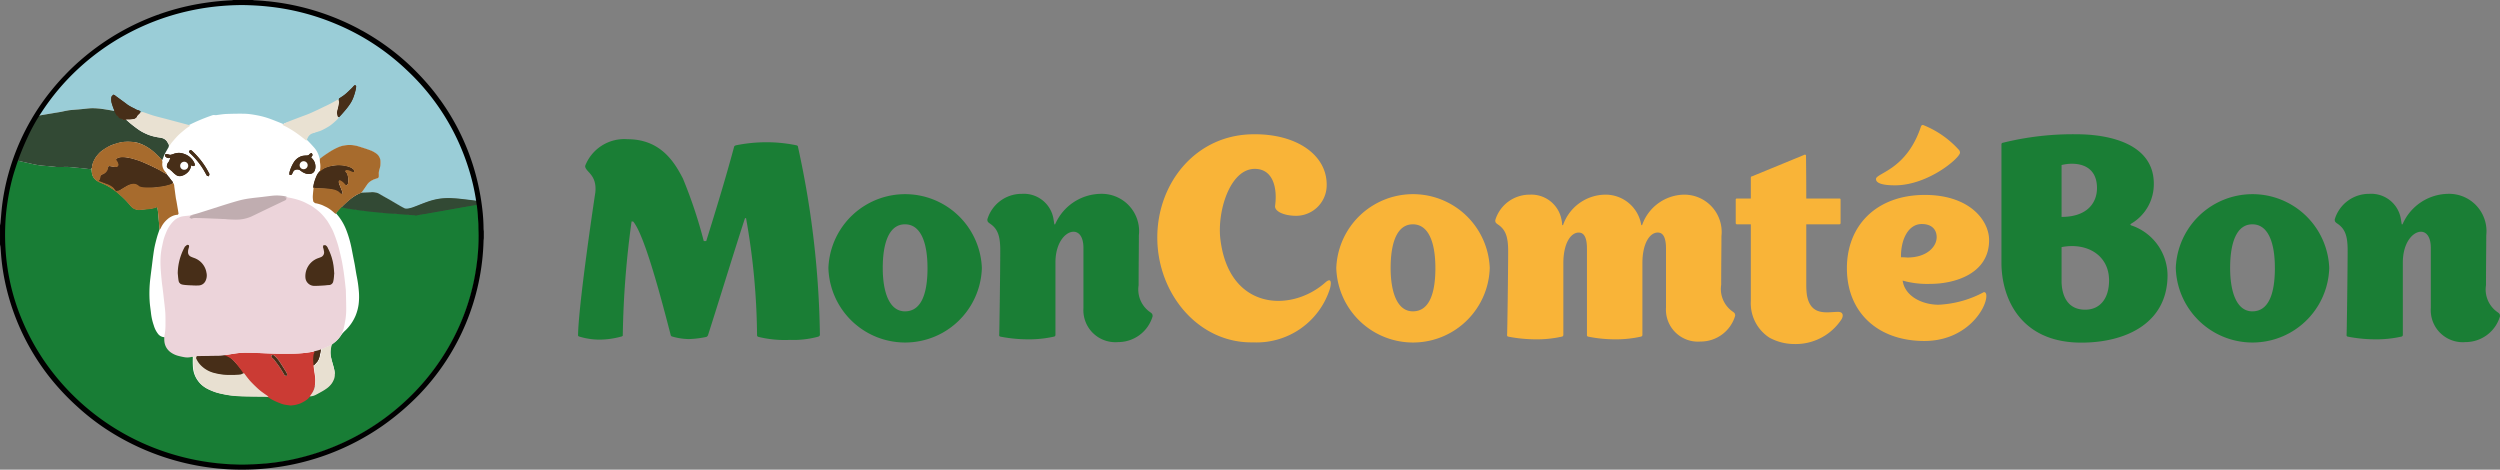<svg id="Calque_5" data-name="Calque 5" xmlns="http://www.w3.org/2000/svg" viewBox="0 0 195.312 36.694"><rect x="0" y="0" width="195.312" height="36.694" fill="#808080" stroke="none"/><title>Logo header (sans texte descriptif) v4</title><path d="M74.567,29.7c-.021.129-.193.15-.193.15a7.311,7.311,0,0,1-2.145.236,8.657,8.657,0,0,1-2.466-.236.134.134,0,0,1-.107-.129,53.816,53.816,0,0,0-.858-9.137c-.021-.021-.064,0-.086,0-.944,2.896-1.952,6.22-2.874,9.094a.284.284,0,0,1-.129.172,7.527,7.527,0,0,1-1.373.172,4.941,4.941,0,0,1-1.287-.193c-.107-.021-.129-.086-.129-.086-.729-2.81-2.038-7.829-2.938-8.901-.043,0-.107-.021-.129,0A72.12,72.12,0,0,0,59.167,29.7c.021.107-.129.129-.129.129a6.562,6.562,0,0,1-1.651.236,5.453,5.453,0,0,1-1.609-.236s-.107-.021-.107-.107c.043-2.252,1.051-9.18,1.351-11.153.15-1.437-.815-1.609-.794-2.08a3.28,3.28,0,0,1,3.324-2.08c2.617,0,3.689,1.866,4.311,3.067a36.677,36.677,0,0,1,1.63,4.89h.193c.772-2.466,1.523-4.933,2.188-7.399a.27.27,0,0,1,.15-.086,12.132,12.132,0,0,1,2.252-.236,11.577,11.577,0,0,1,2.445.236s.129.021.129.107A72.413,72.413,0,0,1,74.567,29.7Z" transform="translate(-10.512 -3.532)" fill="#1a7e35"/><path d="M87.22,24.467a5.997,5.997,0,0,1-11.989,0,5.999,5.999,0,0,1,11.989,0Zm-4.247,0c0-1.909-.493-3.41-1.759-3.41s-1.737,1.501-1.737,3.41c0,1.845.493,3.389,1.737,3.389C82.523,27.855,82.974,26.397,82.974,24.467Z" transform="translate(-10.512 -3.532)" fill="#1a7e35"/><path d="M88.657,23.073c0-1.18-.236-1.694-.815-2.08-.15-.107-.193-.15-.193-.322a2.793,2.793,0,0,1,2.702-1.995,2.345,2.345,0,0,1,2.466,1.973c.021.129.043.257.064.407h.064a3.943,3.943,0,0,1,3.582-2.381,2.918,2.918,0,0,1,2.96,3.239c0,.901-.021,2.295-.021,3.904a2.152,2.152,0,0,0,.901,2.102c.15.107.193.15.193.322a2.805,2.805,0,0,1-2.702,2.016,2.499,2.499,0,0,1-2.702-2.66V22.901c0-.858-.343-1.265-.772-1.265-.622,0-1.415.837-1.415,2.402V29.7a.134.134,0,0,1-.107.129,8.921,8.921,0,0,1-2.059.214,11.356,11.356,0,0,1-2.145-.214.114.114,0,0,1-.086-.107C88.593,29.636,88.657,24.488,88.657,23.073Z" transform="translate(-10.512 -3.532)" fill="#1a7e35"/><path d="M114.416,26.075a6.007,6.007,0,0,1-6.005,4.204c-4.247.086-7.485-3.775-7.485-8.193,0-4.268,3.024-8.043,7.507-8.064,3.367-.043,5.726,1.609,5.726,3.925a2.395,2.395,0,0,1-2.381,2.445c-.944,0-1.694-.343-1.651-.772.193-1.394-.15-2.895-1.587-2.895-1.952,0-2.96,3.367-2.681,5.534.686,5.534,5.555,5.705,8.214,3.324C114.502,25.217,114.545,25.561,114.416,26.075Z" transform="translate(-10.512 -3.532)" fill="#f9b438"/><path d="M126.898,24.467a5.997,5.997,0,0,1-11.989,0,5.999,5.999,0,0,1,11.989,0Zm-4.247,0c0-1.909-.493-3.41-1.759-3.41s-1.737,1.501-1.737,3.41c0,1.845.493,3.389,1.737,3.389C122.201,27.855,122.652,26.397,122.652,24.467Z" transform="translate(-10.512 -3.532)" fill="#f9b438"/><path d="M146.072,28.198a2.805,2.805,0,0,1-2.702,2.016,2.499,2.499,0,0,1-2.702-2.66v-4.59c0-.858-.214-1.265-.643-1.265-.622,0-1.201.836-1.201,2.402V29.7a.134.134,0,0,1-.107.129,8.921,8.921,0,0,1-2.059.214,10.676,10.676,0,0,1-2.08-.214.114.114,0,0,1-.086-.107v-6.756c0-.858-.214-1.265-.643-1.265-.622,0-1.201.836-1.201,2.402V29.7a.134.134,0,0,1-.107.129,8.92,8.92,0,0,1-2.059.214,11.356,11.356,0,0,1-2.145-.214.114.114,0,0,1-.086-.107c.021-.086.086-5.169.086-6.584,0-1.18-.236-1.694-.815-2.08-.15-.107-.193-.15-.193-.322A2.793,2.793,0,0,1,130.03,18.74a2.394,2.394,0,0,1,2.466,1.909,3.126,3.126,0,0,1,.064.472h.064a3.533,3.533,0,0,1,3.239-2.381,2.824,2.824,0,0,1,2.874,2.381h.064A3.533,3.533,0,0,1,142.04,18.74,2.918,2.918,0,0,1,145,21.979c0,.901-.021,2.188-.021,3.796a2.152,2.152,0,0,0,.901,2.102C146.03,27.984,146.072,28.027,146.072,28.198Z" transform="translate(-10.512 -3.532)" fill="#f9b438"/><path d="M154.394,28.456a4.277,4.277,0,0,1-3.732,1.952,4.072,4.072,0,0,1-1.909-.493,3.204,3.204,0,0,1-1.458-2.874V21.056h-1.094s-.086,0-.086-.107V19.126a.084.084,0,0,1,.086-.086h1.094V17.41a.105.105,0,0,1,.107-.107l4.118-1.694s.107.021.086.107c0,0,.021,1.501.021,3.324h2.616s.064,0,.064.107v1.802c0,.107-.086.107-.086.107H151.627v4.804a6.553,6.553,0,0,0,.043.686c.279,1.737,1.609,1.351,2.445,1.351C154.501,27.898,154.544,28.177,154.394,28.456Z" transform="translate(-10.512 -3.532)" fill="#f9b438"/><path d="M165.696,26.654c0,1.008-1.566,3.517-4.847,3.517-3.603,0-6.048-2.209-6.048-5.684,0-3.367,2.338-5.727,6.091-5.727,3.474,0,5.019,1.973,5.019,3.539,0,2.617-2.681,3.41-4.59,3.41a7.022,7.022,0,0,1-2.166-.257c.172,1.223,1.523,1.887,2.81,1.887a8.248,8.248,0,0,0,3.539-.987C165.675,26.354,165.696,26.547,165.696,26.654ZM160.592,13.4a.169.169,0,0,1,.15-.107,7.49,7.49,0,0,1,2.831,1.973.345.345,0,0,1,.064.193c0,.407-2.488,2.552-5.083,2.552-1.394,0-1.48-.343-1.48-.493C157.074,17.046,159.476,16.81,160.592,13.4ZM159.026,23.63s.236,0,.493.021c1.544,0,2.295-.858,2.295-1.587,0-.579-.365-1.03-1.158-1.03C159.584,21.035,159.005,22.258,159.026,23.63Z" transform="translate(-10.512 -3.532)" fill="#f9b438"/><path d="M177.02,21.142a4.147,4.147,0,0,1,2.831,3.882c0,3.775-3.281,5.276-6.735,5.276-4.804,0-6.241-3.539-6.241-6.241V14.815a.118.118,0,0,1,.107-.129,22.678,22.678,0,0,1,5.748-.665c2.724,0,6.048.815,6.048,3.861a3.57,3.57,0,0,1-1.78,3.131C176.935,21.056,176.935,21.121,177.02,21.142Zm-5.448-4.718v4.054c2.016,0,2.767-1.115,2.767-2.252C174.34,16.295,172.624,16.166,171.573,16.424Zm3.71,9.008c0-1.952-1.716-2.981-3.71-2.595v2.767c.043,1.051.472,2.123,1.845,2.123C174.597,27.727,175.283,26.826,175.283,25.432Z" transform="translate(-10.512 -3.532)" fill="#1a7e35"/><path d="M192.484,24.467a5.997,5.997,0,0,1-11.989,0,5.999,5.999,0,0,1,11.989,0Zm-4.247,0c0-1.909-.493-3.41-1.759-3.41s-1.737,1.501-1.737,3.41c0,1.845.493,3.389,1.737,3.389C187.787,27.855,188.237,26.397,188.237,24.467Z" transform="translate(-10.512 -3.532)" fill="#1a7e35"/><path d="M193.921,23.073c0-1.18-.236-1.694-.815-2.08-.15-.107-.193-.15-.193-.322a2.793,2.793,0,0,1,2.702-1.995,2.345,2.345,0,0,1,2.466,1.973c.021.129.043.257.064.407h.064a3.943,3.943,0,0,1,3.582-2.381,2.918,2.918,0,0,1,2.96,3.239c0,.901-.021,2.295-.021,3.904a2.152,2.152,0,0,0,.901,2.102c.15.107.193.15.193.322a2.805,2.805,0,0,1-2.702,2.016,2.499,2.499,0,0,1-2.702-2.66V22.901c0-.858-.343-1.265-.772-1.265-.622,0-1.415.837-1.415,2.402V29.7a.134.134,0,0,1-.107.129,8.92,8.92,0,0,1-2.059.214,11.356,11.356,0,0,1-2.145-.214.114.114,0,0,1-.086-.107C193.856,29.636,193.921,24.488,193.921,23.073Z" transform="translate(-10.512 -3.532)" fill="#1a7e35"/><path d="M10.722,21.413l.027-.105c.027-.62.073-1.235.155-1.85a17.894,17.894,0,0,1,.423-2.142l.046-.164c.128.023.26-.023.378,0,.474.105.998.201,1.476.296.255.055.47.1.729.132.292.037.597.05.893.073.196.013.333.027.556.027.182.014.342.027.515.037.228.014.488.027.715.05.342.036.656.041.998.082.009.109.018.296.032.392a.864.864,0,0,0,.51.693c.164.086.342.145.51.228a5.304,5.304,0,0,1,1.198.825,8.287,8.287,0,0,1,.766.784,1.134,1.134,0,0,0,.315.278.865.865,0,0,0,.524.086c.273-.027.551-.05.825-.091a2.584,2.584,0,0,0,.369-.1l.091-.037.023.041c.022.214.05.424.068.638.032.342.063.684.091,1.025l-.014.123c-.055.168-.118.337-.169.51-.068.237-.127.475-.182.711-.05.232-.086.47-.119.702-.041.287-.073.569-.109.857-.041.328-.086.656-.123.984a9.641,9.641,0,0,0-.045,1.949c.027.292.073.579.105.871a4.444,4.444,0,0,0,.21.884,1.95,1.95,0,0,0,.323.646.65.65,0,0,0,.497.269l.05.014.032.242a1.197,1.197,0,0,0,.666.93,2.749,2.749,0,0,0,1.121.291c.114.009.232.014.355.022l.009.101a7.057,7.057,0,0,0,.009.761,2.033,2.033,0,0,0,1.121,1.668,4.251,4.251,0,0,0,.97.359,7.477,7.477,0,0,0,1.185.191q.281.028.56.027c.501.01,1.007.019,1.508.024.173.004.342.004.515.009l.132.041a5.527,5.527,0,0,0,.911.424,2.177,2.177,0,0,0,.92.123,2.01,2.01,0,0,0,1.212-.547l.137-.082a1.468,1.468,0,0,0,.643-.232c.228-.132.456-.273.669-.424a1.417,1.417,0,0,0,.474-.537,1.305,1.305,0,0,0,.091-.889c-.055-.232-.118-.46-.186-.689a2.188,2.188,0,0,1-.037-1.198l.091-.127a2.108,2.108,0,0,0,.683-.661,2.114,2.114,0,0,1,.324-.364,3.478,3.478,0,0,0,.797-1.152,3.672,3.672,0,0,0,.237-.875,4.857,4.857,0,0,0,.018-1.062,9.64,9.64,0,0,0-.15-1.089c-.059-.297-.104-.598-.155-.897-.027-.16-.059-.315-.091-.47-.06-.296-.114-.597-.173-.892a8.656,8.656,0,0,0-.397-1.381,4.27,4.27,0,0,0-.638-1.135l-.191-.228a2.688,2.688,0,0,1,.442-.497c.346.059.688.123,1.03.178.278.041.556.073.834.1.396.045.797.091,1.193.132.25.023.506.037.756.059.228.018.456.041.684.059.169.014.333.018.501.032.278.023.556.05.838.064a1.167,1.167,0,0,0,.278-.032c.406-.068.811-.142,1.221-.21.529-.091,1.057-.182,1.585-.278l1.381-.246c.1-.018.2-.036.301-.05h.109c.009.132.022.26.022.387,0,.501.014,1.007-.004,1.508-.018.433-.064.87-.109,1.304a14.233,14.233,0,0,1-.269,1.636,17.506,17.506,0,0,1-.633,2.209,17.731,17.731,0,0,1-1.13,2.516,17.993,17.993,0,0,1-2.209,3.171c-.328.373-.666.738-1.016,1.084a18.357,18.357,0,0,1-4.137,3.053,18.871,18.871,0,0,1-3.991,1.605,16.431,16.431,0,0,1-2.046.436c-.464.065-.929.114-1.39.164-.246.027-.497.032-.747.051l-.15.027h-1.312l-.137-.027c-.355-.024-.706-.037-1.062-.073-.497-.055-.989-.114-1.481-.196a17.784,17.784,0,0,1-2.697-.674,18.881,18.881,0,0,1-3.331-1.467,18.63,18.63,0,0,1-4.155-3.167c-.36-.364-.706-.752-1.034-1.143A17.683,17.683,0,0,1,12.107,28.57,17.072,17.072,0,0,1,10.94,24.398a19.292,19.292,0,0,1-.182-2.046l-.027-.109C10.722,21.96,10.722,21.686,10.722,21.413Z" transform="translate(-10.512 -3.532)" fill="#187d35"/><circle cx="18.364" cy="17.968" r="13.673" fill="#fff"/><path d="M47.863,19.102a12.445,12.445,0,0,0-.186-1.479c-.016-.095-.034-.189-.051-.284a4.579,4.579,0,0,1-.333-.936c-.145-.453-.315-.903-.48-1.35-.159-.431-.378-.839-.553-1.264-.12-.291-.232-.584-.374-.863l-.079-.134c-.2-.291-.397-.584-.568-.891l-.024-.058a3.331,3.331,0,0,1-.312-.339l-.043-.219c-.331-.38-.686-.741-1-1.136a3.242,3.242,0,0,1-.899-.842,3.907,3.907,0,0,0-.629-.724c-.25-.207-.496-.415-.737-.632a9.6,9.6,0,0,0-.855-.643c-.237-.17-.447-.371-.674-.554a5.476,5.476,0,0,0-.791-.456,3.254,3.254,0,0,1-.603-.443l-.198.024q-.889-.361-1.775-.731c-.555-.231-1.107-.492-1.674-.691a10.931,10.931,0,0,0-1.659-.339,11.506,11.506,0,0,0-1.764-.297.221.221,0,0,1-.218-.181c-.194.013-.388.029-.583.041l-.119.026c-.141-.005-.282-.011-.423-.018-.288-.007-.576-.027-.865-.023-.099.002-.197.005-.296.011l-.248.051-.124-.024c-.22.019-.439.042-.659.061a8.952,8.952,0,0,0-2.45.306.189.189,0,0,1-.25-.091c-.546.195-1.103.355-1.662.514-.283.081-.571.136-.86.189a.208.208,0,0,1-.163.246,7.302,7.302,0,0,0-1.727.61c-.533.281-1.005.66-1.53.956a9.038,9.038,0,0,0-1.505.936,5.333,5.333,0,0,1-.718.519,2.02,2.02,0,0,1-.476.379l-.073.126c-.372.328-.738.663-1.106.996a6.662,6.662,0,0,1-.369.588,7.222,7.222,0,0,1-.922.978l-.027.131a2.641,2.641,0,0,0-.328.57.2.2,0,0,1-.199.167l-.031.137a.961.961,0,0,1-.425.539.649.649,0,0,1-.311.309c.312-.083.663-.133.954-.184.477-.082.974-.118,1.452-.2.295-.055.509-.159.81-.209.109-.018.333.009.446,0,.359-.032.66-.109,1.019-.132a4.649,4.649,0,0,1,.596.132c.282.023.482-.041.764,0,.155.023.328.109.482.141l.396-.073c-.046-.109-.455-.377-.496-.473-.1-.237.196-.25.205-.505.005-.105-.164-.137-.095-.196l.246.209c.109.096.082-.086.2,0,.209.16.35.273.555.433a2.38,2.38,0,0,0,.464.314c.191.086.359.209.555.291l.332.123c.451.145.806.214,1.26.35.387.114.81.232,1.202.337.305.082.441.064.746.15l.295-.1a14.608,14.608,0,0,1,1.807-.75l.091-.014a.741.741,0,0,0,.3-.005c.219-.027.437-.064.66-.073.487-.018.979-.027,1.47-.018a5.943,5.943,0,0,1,.801.096,6.452,6.452,0,0,1,.728.164c.246.068.492.159.728.251.2.078.631.248.849.346l-.08-.082c.214-.104.569-.1.787-.186.441-.173.887-.287,1.324-.469.382-.159.691-.387,1.065-.564.291-.141.624-.269.906-.423a4.977,4.977,0,0,0,1.319-1.192l.059-.068.109.023-.032.164c-.023.127-.096.109-.132.232a2.972,2.972,0,0,1-.291.751,3.994,3.994,0,0,1-.414.646c-.132.155-.309.282-.455.432a4.493,4.493,0,0,1-1.151.92c-.264.141-.392.328-.678.409-.182.055-.355-.036-.46.128l-.223.282.082.186c.159.15.396.41.541.573a1.829,1.829,0,0,1,.423.796l.041.118.236-.168a7.456,7.456,0,0,1,1.165-.705,2.114,2.114,0,0,1,1.183-.191,3.414,3.414,0,0,1,.741.2c.155.055.314.104.474.159a2.043,2.043,0,0,1,.546.255.885.885,0,0,1,.369.91c-.014.123-.06.241-.078.364a2.538,2.538,0,0,0-.027.314l.005.255-.096.109a2.637,2.637,0,0,0-.323.096,1.048,1.048,0,0,0-.496.391l-.15.223c-.1.141-.209.277-.318.423h.095c.264-.009.528-.009.792-.027a.717.717,0,0,1,.405.091c.291.155.578.314.865.478.364.209.723.423,1.083.641a.708.708,0,0,0,.56.064,4.817,4.817,0,0,0,.601-.218,8.331,8.331,0,0,1,1.547-.514,5.414,5.414,0,0,1,1.21-.068c.477.018.951.091,1.424.155.154.022.309.036.464.059l.114.027v-.068Z" transform="translate(-10.512 -3.532)" fill="#9acdd7"/><path d="M47.913,19.88c0-.127-.014-.254-.023-.387h-.109c-.1.014-.2.032-.3.05q-.69.123-1.379.246c-.528.096-1.056.186-1.583.278-.409.068-.815.141-1.219.209a1.147,1.147,0,0,1-.278.032c-.282-.014-.56-.041-.837-.064-.169-.014-.332-.018-.5-.032-.228-.019-.455-.041-.683-.059-.25-.023-.505-.037-.755-.059-.396-.041-.796-.086-1.192-.132-.278-.027-.555-.059-.833-.1-.341-.055-.682-.118-1.028-.177a2.693,2.693,0,0,0-.441.496l.191.228A4.287,4.287,0,0,1,37.58,21.541a8.622,8.622,0,0,1,.396,1.379c.059.295.114.596.173.892.032.154.064.31.091.469.05.3.095.601.155.896a9.701,9.701,0,0,1,.15,1.087,4.873,4.873,0,0,1-.018,1.06,3.64,3.64,0,0,1-.237.873,3.458,3.458,0,0,1-.796,1.151,2.072,2.072,0,0,0-.323.364,2.102,2.102,0,0,1-.683.659L36.397,30.5a2.181,2.181,0,0,0,.036,1.196c.068.228.132.455.186.688a1.299,1.299,0,0,1-.091.887,1.418,1.418,0,0,1-.473.537c-.214.15-.441.291-.669.424a1.449,1.449,0,0,1-.642.232l-.136.082a2.005,2.005,0,0,1-1.21.546,2.17,2.17,0,0,1-.919-.123,5.421,5.421,0,0,1-.91-.423l-.132-.041c-.173-.005-.341-.005-.514-.009-.5-.005-1.006-.014-1.506-.023q-.28,0-.56-.026a7.684,7.684,0,0,1-1.183-.191,4.343,4.343,0,0,1-.969-.359,2.03,2.03,0,0,1-1.119-1.666,7.038,7.038,0,0,1-.009-.76l-.009-.1c-.123-.009-.241-.014-.355-.022a2.747,2.747,0,0,1-1.12-.292,1.193,1.193,0,0,1-.664-.928l-.032-.241-.05-.014a.65.65,0,0,1-.496-.269,1.952,1.952,0,0,1-.323-.646,4.449,4.449,0,0,1-.21-.882c-.032-.292-.077-.578-.104-.869a9.617,9.617,0,0,1,.045-1.948c.037-.327.082-.654.123-.982.036-.286.068-.568.109-.856.032-.231.068-.469.119-.7.054-.237.114-.474.182-.71.05-.173.114-.341.168-.51l.014-.123c-.027-.341-.059-.683-.091-1.024-.019-.214-.045-.423-.068-.637l-.023-.041-.091.037a2.686,2.686,0,0,1-.369.1c-.273.041-.55.064-.823.091a.87.87,0,0,1-.523-.086,1.143,1.143,0,0,1-.314-.277,8.197,8.197,0,0,0-.765-.783,5.27,5.27,0,0,0-1.196-.824c-.168-.082-.346-.141-.51-.228a.862.862,0,0,1-.51-.691c-.014-.096-.022-.191-.032-.3-.341-.041-.678-.082-1.019-.119-.228-.022-.455-.045-.683-.059a4.062,4.062,0,0,0-.523-.014,3.518,3.518,0,0,1-.582-.004c-.296-.023-.592-.05-.883-.086-.259-.032-.519-.059-.773-.114-.478-.096-.951-.214-1.424-.318l-.08-.015c-.174.425-.319.86-.487,1.287-.044.112-.09.224-.135.335l.027.178c-.039.131-.084.279-.14.423a4.538,4.538,0,0,0-.065.845l-.054.148c-.024.294-.04.588-.054.884l-.027.104c0,.273,0,.546.009.819l.027.109a19.268,19.268,0,0,0,.182,2.043,17.047,17.047,0,0,0,1.165,4.167,17.652,17.652,0,0,0,2.775,4.551c.328.391.673.777,1.033,1.142a18.59,18.59,0,0,0,4.15,3.162,18.838,18.838,0,0,0,3.326,1.466,17.827,17.827,0,0,0,2.693.673c.492.082.983.142,1.479.196.355.036.705.05,1.06.072l.136.027h1.31l.15-.027c.25-.018.5-.022.746-.05.46-.05.924-.1,1.388-.164a16.391,16.391,0,0,0,2.043-.436,18.943,18.943,0,0,0,3.986-1.602,18.366,18.366,0,0,0,4.131-3.049c.351-.346.687-.71,1.015-1.083a17.938,17.938,0,0,0,2.207-3.167,17.684,17.684,0,0,0,1.128-2.512,17.465,17.465,0,0,0,.632-2.206,14.293,14.293,0,0,0,.269-1.634c.045-.433.091-.869.109-1.301C47.927,20.886,47.913,20.38,47.913,19.88Z" transform="translate(-10.512 -3.532)" fill="#187d35"/><path d="M23.72,14.852c-.059-.091-.095-.191-.154-.277a.672.672,0,0,0-.441-.273c-.119-.027-.241-.037-.36-.064-.159-.036-.318-.068-.473-.118-.15-.05-.295-.114-.441-.177a3.434,3.434,0,0,1-.4-.214c-.164-.105-.323-.223-.477-.346-.182-.141-.359-.291-.528-.446a.28.28,0,0,0-.237-.086c-.091.009-.114-.014-.141-.104h-.064c-.136.018-.155.004-.164-.132l-.009-.009c-.1.009-.114,0-.159-.096-.059-.1-.109-.209-.164-.314l-.054.005-.209-.041c-.2-.032-.4-.068-.601-.1-.15-.023-.305-.045-.455-.055a4.794,4.794,0,0,0-.573-.018c-.255.014-.505.05-.76.073-.282.027-.569.045-.851.073-.127.014-.255.041-.382.064-.114.023-.232.05-.346.073-.241.045-.487.082-.732.122-.328.055-.655.109-.983.169-.123.022-.244.046-.365.071l-.109.119-.052.028a1.433,1.433,0,0,1-.328.624l.022.257-.152.202a3.785,3.785,0,0,0-.439,1.013l-.005.032-.062.186-.174.15a3.465,3.465,0,0,0-.246.787c.5.109.997.222,1.497.335a6.491,6.491,0,0,0,.987.132c.159.009.319.032.482.046.141.014.277.036.418.036.237.005.478-.009.714-.009.109,0,.219.014.333.022.122.009.241.027.364.037.137.014.273.022.405.036.251.027.496.059.747.086l.114-.086a1.34,1.34,0,0,1,.095-.446,2.848,2.848,0,0,1,.173-.35,2.21,2.21,0,0,1,.232-.301,1.653,1.653,0,0,1,.259-.246c.155-.109.314-.209.478-.305a2.75,2.75,0,0,1,.373-.177c.178-.064.364-.109.546-.164a2.065,2.065,0,0,1,.523-.068c.146-.004.296.009.442.009a2.064,2.064,0,0,1,.696.159,2.637,2.637,0,0,1,.391.191,3.053,3.053,0,0,1,.378.246c.122.091.241.195.354.295s.219.209.323.319l.209.228.045-.096c.055-.132.096-.264.159-.392.096-.191.205-.373.31-.555Z" transform="translate(-10.512 -3.532)" fill="#fff"/><path d="M42.985,20.38l-.055-.027c-.2-.014-.405-.023-.605-.041-.291-.023-.583-.045-.869-.068-.237-.018-.473-.027-.71-.045-.228-.018-.46-.045-.687-.068-.218-.023-.432-.037-.65-.064-.291-.032-.583-.073-.874-.109-.232-.032-.46-.064-.687-.1-.209-.032-.418-.073-.628-.114l-.032-.009.1-.123c.145-.141.291-.282.446-.41a4.036,4.036,0,0,1,.414-.314c.137-.091.282-.169.428-.246l.196-.064c.223-.009.473-.018.696-.027a1.225,1.225,0,0,1,.596.082c.164.091.319.182.478.273.205.114.405.223.61.346.186.109.368.219.559.328.128.078.232.132.359.2a.466.466,0,0,0,.305.041,2.14,2.14,0,0,0,.533-.15l.15-.055c.3-.118.583-.228.883-.337a5.211,5.211,0,0,1,.983-.236,5.283,5.283,0,0,1,1.001-.023c.364.019.682.059,1.042.1.223.027.473.055.696.086l.205.032.009.022.014.218.014.027v.187l-.027-.05-.004-.109h-.05c-.405.068-.806.141-1.21.21-.419.073-.837.145-1.256.223-.519.091-1.033.182-1.552.273-.186.032-.373.059-.564.091l-.182.037Z" transform="translate(-10.512 -3.532)" fill="#324934"/><path d="M43.067,20.38l.182-.036c.186-.032.374-.059.565-.091.518-.091,1.033-.182,1.552-.273.418-.073.837-.145,1.255-.223.405-.073.806-.141,1.21-.209h.05l.004.109.027.05v.678C46.293,20.38,44.683,20.38,43.067,20.38Z" transform="translate(-10.512 -3.532)" fill="#187d35"/><path d="M23.711,14.857l-.155-.278a.68.68,0,0,0-.441-.273c-.118-.027-.241-.036-.359-.064-.159-.037-.318-.068-.473-.118a3.116,3.116,0,0,1-.441-.178,3.33,3.33,0,0,1-.4-.214c-.164-.109-.323-.223-.478-.346-.182-.141-.359-.291-.528-.446a.29.29,0,0,0-.236-.086c-.096.009-.118-.014-.141-.105h-.064c-.136.014-.154,0-.164-.132l-.004-.009c-.1.009-.109,0-.159-.095-.055-.105-.105-.21-.16-.319l-.063.009-.21-.041c-.2-.036-.4-.068-.601-.1-.15-.022-.3-.045-.455-.055a4.876,4.876,0,0,0-.573-.018c-.255.014-.505.05-.76.073-.282.027-.569.045-.851.073-.127.014-.255.041-.382.064-.114.022-.228.05-.346.073-.246.041-.487.082-.733.122-.328.055-.655.109-.983.169-.118.02-.237.042-.356.066l-.109.12-.052.028a1.433,1.433,0,0,1-.328.624l.022.257-.152.202a3.785,3.785,0,0,0-.439,1.013l-.005.032-.062.186-.174.15a3.521,3.521,0,0,0-.248.793c.497.112.992.221,1.49.334a6.63,6.63,0,0,0,.988.132c.164.009.323.032.482.045.141.014.278.037.419.037.236.004.477-.009.714-.009.114,0,.223.014.332.022.123.009.241.023.364.037.137.014.269.023.405.037.25.027.496.059.746.086l.114-.086a1.243,1.243,0,0,1,.096-.446,2.719,2.719,0,0,1,.173-.35,2.44,2.44,0,0,1,.232-.3,1.626,1.626,0,0,1,.259-.246,5.672,5.672,0,0,1,.478-.305,2.3,2.3,0,0,1,.373-.177c.177-.064.364-.109.546-.164a2.043,2.043,0,0,1,.523-.068c.145-.005.295.004.441.009a2.144,2.144,0,0,1,.696.159,3.123,3.123,0,0,1,.392.191,3.929,3.929,0,0,1,.377.246,4.225,4.225,0,0,1,.355.296c.109.104.218.209.323.318l.209.228.045-.096c.055-.132.096-.269.159-.391.096-.186.205-.369.31-.555Z" transform="translate(-10.512 -3.532)" fill="#324934"/><path d="M36.656,24.871c-.018.164-.023.355-.059.537-.041.232,0,.4-.233.419-.364.031-.896.118-1.265.118a.777.777,0,0,1-.81-.688,1.62,1.62,0,0,1,.787-1.482A1.803,1.803,0,0,1,35.4,23.57c.318-.104.359-.169.264-.551l-.032-.25.128-.183.196.068a.456.456,0,0,1,.191.224,4.327,4.327,0,0,1,.451,1.415A5.293,5.293,0,0,1,36.656,24.871Z" transform="translate(-10.512 -3.532)" fill="#472e18"/><path d="M24.321,24.83a4.508,4.508,0,0,1,.569-2.074l.278-.15.127.022.027.119c-.027.104-.064.209-.082.313a.42.42,0,0,0,.287.515,2.714,2.714,0,0,1,.4.168,1.354,1.354,0,0,1,.823,1.101,1.58,1.58,0,0,1-.013.528.859.859,0,0,1-.628.537,5.436,5.436,0,0,1-.606,0c-.169-.005-.318-.027-.487-.041l-.264-.05a.473.473,0,0,1-.355-.374C24.38,25.276,24.334,25.004,24.321,24.83Z" transform="translate(-10.512 -3.532)" fill="#472e18"/><path d="M18.138,17.669l.136.05c.155.059.314.114.469.173l.191.073.21.114a.909.909,0,0,1,.369.359l.05.041.223-.027c.196-.118.387-.236.583-.346a1.181,1.181,0,0,1,.446-.173.585.585,0,0,1,.487.123l.123.086a1.573,1.573,0,0,0,.323.055,4.977,4.977,0,0,0,.578.004c.277-.018.555-.05.828-.086a4.169,4.169,0,0,0,.523-.114.86.86,0,0,0,.314-.128l.027-.114-.109-.132-.114-.145-.041-.064c-.086-.091-.173-.182-.26-.269l-.036-.027-.182-.104c-.104-.059-.205-.123-.31-.177-.145-.078-.291-.15-.441-.223-.123-.064-.241-.128-.369-.182-.186-.086-.378-.164-.565-.241-.141-.059-.282-.118-.428-.164a3.979,3.979,0,0,0-.755-.182,1.228,1.228,0,0,0-.814.091l-.014.132a.498.498,0,0,1,.15.305.165.165,0,0,1-.137.196h-.236c-.109-.014-.218-.045-.332-.064l-.091.073a.638.638,0,0,1-.123.346.651.651,0,0,1-.378.25l-.086.1C18.319,17.432,18.329,17.591,18.138,17.669Zm6.306,7.152c.014.173.023.346.045.518a.391.391,0,0,0,.282.369l.173.027c.169.014.332.027.5.031a5.595,5.595,0,0,0,.624.014.614.614,0,0,0,.559-.418.859.859,0,0,0,.059-.414,1.451,1.451,0,0,0-.755-1.206,2.903,2.903,0,0,0-.4-.168.418.418,0,0,1-.287-.515,2.647,2.647,0,0,1,.082-.313l-.027-.119-.127-.022-.173.142A4.415,4.415,0,0,0,24.444,24.821Zm12.213.05c-.018-.209-.023-.4-.05-.587a4.436,4.436,0,0,0-.45-1.415.419.419,0,0,0-.191-.223h-.15l-.041.128.059.2c.096.382-.027.55-.346.659a1.563,1.563,0,0,0-.328.137,1.42,1.42,0,0,0-.746,1.379.67.67,0,0,0,.701.664c.369,0,.732-.032,1.101-.06a.369.369,0,0,0,.382-.35C36.633,25.227,36.638,25.035,36.656,24.871Zm.255-8.422v-.014c-.186.023-.373.037-.555.073a1.944,1.944,0,0,0-.701.273,1.105,1.105,0,0,0-.4.455,3.719,3.719,0,0,0-.178.46,2.948,2.948,0,0,0-.091.396c-.018.109.027.145.137.15.118.004.232,0,.35.009a5.834,5.834,0,0,1,1.087.119l.237.091a1.974,1.974,0,0,1,.264.205l.132.046.055-.064-.041-.141c-.041-.104-.082-.205-.122-.309l-.105-.264a.438.438,0,0,1-.027-.264l.068-.027.173.104a.652.652,0,0,1,.232.228l.132.064.091-.1.032-.236a1.366,1.366,0,0,0-.027-.382.573.573,0,0,0-.191-.359l.005-.086.064-.023.25.041.254.114.109-.032-.037-.187a.838.838,0,0,0-.364-.209A2.439,2.439,0,0,0,36.911,16.449ZM29.513,32.68l-.109-.15c-.122-.173-.236-.346-.369-.51-.1-.127-.218-.245-.332-.364a1.444,1.444,0,0,0-.583-.377.696.696,0,0,0-.323-.018c-.228.027-.451.05-.678.077-.155.019-.309.041-.464.05-.205.014-.414.014-.619.024l-.077-.032-.077-.036a.126.126,0,0,0-.109.182,1.835,1.835,0,0,0,.337.528,2.223,2.223,0,0,0,1.051.623,4.253,4.253,0,0,0,1.27.168c.269-.004.532-.027.796-.04l.104-.046.114-.055ZM25.449,16.445l.141.064.141-.036V16.34a1.342,1.342,0,0,0-.846-.792,1.117,1.117,0,0,0-.805.005,1.45,1.45,0,0,1-.274.077l-.214-.059-.154-.009-.032.145a.334.334,0,0,0,.337.169l.082-.009-.059.154L23.72,16.14a.562.562,0,0,0-.168.423l.086.123.095.041.232.2a1.858,1.858,0,0,0,.336.291.479.479,0,0,0,.341.064,1.035,1.035,0,0,0,.46-.223A.936.936,0,0,0,25.449,16.445Zm-5.433-3.649.132.091.255-.018.214.004.255-.032a.395.395,0,0,0,.373-.282l.073-.082c.109-.032.137-.123.168-.214l-.009-.05-.168-.078-.1-.022-.246-.132a3.776,3.776,0,0,1-.477-.264c-.246-.191-.5-.369-.751-.555l-.214-.155-.022-.032-.141-.055L19.22,11.08a1.09,1.09,0,0,0,.023.514c.063.219.145.428.228.642.036.096.096.187.136.278l.15.122.059.109Zm14.797,3.025.073-.086.05-.091-.063-.155-.145.05a.281.281,0,0,1-.259.145,2.019,2.019,0,0,0-.337.032,1.132,1.132,0,0,0-.669.505,2.882,2.882,0,0,0-.336.787l-.009.155.023.027c.118.032.173,0,.214-.118l.095-.187a.42.42,0,0,1,.541-.023,1.241,1.241,0,0,0,.369.214.76.76,0,0,0,.414.037.419.419,0,0,0,.323-.251.843.843,0,0,0,.05-.436.91.91,0,0,0-.223-.482Zm2.002-3.494.018.004a.569.569,0,0,0,.073.332l.109.014.214-.232c.123-.141.25-.287.369-.432a4.898,4.898,0,0,0,.314-.437,2.654,2.654,0,0,0,.241-.514,4.514,4.514,0,0,0,.168-.601l.023-.191-.055-.078-.086.014-.177.196c-.173.169-.346.341-.533.496-.154.128-.323.228-.487.341l-.032.154.018.078a2.611,2.611,0,0,1-.1.591A1.654,1.654,0,0,0,36.815,12.327ZM25.413,15.248l-.141.078.041.132a6.023,6.023,0,0,1,1.042,1.237c.114.182.214.369.318.555l.155.05.05-.173c-.063-.123-.132-.246-.2-.369a6.357,6.357,0,0,0-1.188-1.47ZM35.591,30.8h-.036c-.141.037-.282.068-.423.109l-.077.046a1.389,1.389,0,0,0-.091.264,2.056,2.056,0,0,0-.014.6c.009.087.014.169.023.269l.114-.06L35.3,31.792a1.118,1.118,0,0,0,.15-.305c.046-.15.073-.31.105-.464Z" transform="translate(-10.512 -3.532)" fill="#472e18"/><path d="M18.138,17.669c.191-.078.182-.241.205-.387l.086-.1a.65.65,0,0,0,.378-.25.636.636,0,0,0,.123-.346l.132-.078c.109.019.209.046.323.06l.205.009a.162.162,0,0,0,.137-.195.526.526,0,0,0-.15-.305l.014-.132a.865.865,0,0,1,.678-.123,3.668,3.668,0,0,1,.737.155c.145.045.369.1.51.159.191.078.328.145.514.228.123.055.328.15.45.209.146.073.314.145.46.223.104.055.173.109.277.169l.182.1.132.073c.086.091.137.196.223.287l.041.064.114.145.109.132-.027.114a.82.82,0,0,1-.314.128,4.082,4.082,0,0,1-.523.114c-.274.037-.551.068-.828.086a4.89,4.89,0,0,1-.578-.004,1.54,1.54,0,0,1-.323-.055L21.3,18.06a.574.574,0,0,0-.487-.123,1.182,1.182,0,0,0-.446.173c-.196.109-.392.232-.583.346l-.223.027-.05-.041a.903.903,0,0,0-.369-.359l-.21-.114-.191-.073c-.155-.06-.314-.114-.469-.173Z" transform="translate(-10.512 -3.532)" fill="#472e18"/><path d="M36.87,16.431a2.595,2.595,0,0,1,.837.1,1.194,1.194,0,0,1,.46.25l.041.187L38.048,17l-.254-.114-.25-.041L37.53,16.85l-.009.091a.5.5,0,0,1,.169.341,1.163,1.163,0,0,1,.041.35l-.023.232-.086.15-.132-.05a.621.621,0,0,0-.228-.232l-.155-.096-.104-.022a.449.449,0,0,0,.004.269c.032.091.068.182.105.268.041.105.077.191.118.296l.055.173-.027.086-.178-.045a2.249,2.249,0,0,0-.264-.204l-.237-.091a6.277,6.277,0,0,0-1.087-.118c-.118-.004-.232-.004-.35-.009-.114-.004-.155-.041-.137-.15a2.407,2.407,0,0,1,.091-.396,4.294,4.294,0,0,1,.177-.46,1.102,1.102,0,0,1,.4-.455,1.861,1.861,0,0,1,.701-.273c.182-.036.369-.05.555-.073Z" transform="translate(-10.512 -3.532)" fill="#472e18"/><path d="M29.608,32.615l-.036.146-.164.072-.241.068c-.264.019-.474-.068-.737-.068a4.272,4.272,0,0,1-1.27-.168,2.258,2.258,0,0,1-1.051-.624,1.731,1.731,0,0,1-.337-.527.126.126,0,0,1,.109-.182l.073-.041h.136c.205-.01.4.022.606.009.154-.009.387-.036.541-.055.227-.027.332.032.56.005a.708.708,0,0,1,.323.018,1.426,1.426,0,0,1,.583.378,4.844,4.844,0,0,1,.332.364c.132.164.255.255.378.423Z" transform="translate(-10.512 -3.532)" fill="#472e18"/><path d="M25.449,16.445a.909.909,0,0,1-.35.619,1.008,1.008,0,0,1-.46.223.473.473,0,0,1-.341-.064,1.879,1.879,0,0,1-.337-.291l-.232-.2-.096-.041-.086-.122a.563.563,0,0,1,.168-.423l.045-.118.059-.155-.082.009a.337.337,0,0,1-.337-.168l.032-.146.155.009.214.059a1.443,1.443,0,0,0,.273-.077,1.093,1.093,0,0,1,.806-.004,1.34,1.34,0,0,1,.846.791v.132l-.141.037Zm-.546.35a.308.308,0,0,0,.314-.314.314.314,0,1,0-.628,0A.303.303,0,0,0,24.903,16.795Z" transform="translate(-10.512 -3.532)" fill="#472e18"/><path d="M20.017,12.796l-.196-.037-.059-.109-.15-.123c-.041-.096-.1-.182-.137-.278-.082-.214-.164-.423-.228-.642a1.224,1.224,0,0,1-.022-.514l.136-.159.141.055.023.032.214.155c.25.186.505.364.75.555a3.704,3.704,0,0,0,.478.264l.246.132.1.022.168.078.009.05a.269.269,0,0,1-.168.214l-.073.082a.399.399,0,0,1-.373.282l-.255.032-.214-.004-.254.018Z" transform="translate(-10.512 -3.532)" fill="#472e18"/><path d="M34.813,15.821l.109.119a.833.833,0,0,1,.223.482.8.8,0,0,1-.05.437.401.401,0,0,1-.323.25.756.756,0,0,1-.414-.036,1.301,1.301,0,0,1-.369-.214.42.42,0,0,0-.541.023l-.095.187c-.041.118-.096.15-.214.118l-.023-.027.009-.155a2.792,2.792,0,0,1,.336-.787,1.132,1.132,0,0,1,.669-.505,2.084,2.084,0,0,1,.337-.032.288.288,0,0,0,.259-.145l.145-.05.063.155-.05.091Zm-.583.928a.311.311,0,0,0,.318-.309.302.302,0,0,0-.314-.309.309.309,0,1,0-.004.619Z" transform="translate(-10.512 -3.532)" fill="#472e18"/><path d="M36.815,12.327c.023-.091.037-.182.064-.269a2.152,2.152,0,0,0,.1-.591l-.018-.078.032-.155c.164-.114.337-.214.487-.341.186-.154.354-.328.532-.496l.177-.196.086-.014.055.077-.022.191a4.084,4.084,0,0,1-.169.601,2.538,2.538,0,0,1-.241.514,4.988,4.988,0,0,1-.314.436c-.118.15-.241.291-.369.433l-.214.232-.109-.014a.605.605,0,0,1-.073-.332Z" transform="translate(-10.512 -3.532)" fill="#472e18"/><path d="M25.413,15.248l.077.05a6.248,6.248,0,0,1,1.188,1.47c.068.122.137.246.2.368l-.05.173-.155-.05c-.104-.186-.204-.373-.318-.555a5.909,5.909,0,0,0-1.042-1.238l-.041-.132Z" transform="translate(-10.512 -3.532)" fill="#472e18"/><path d="M35.591,30.8l-.041.219c-.032.155-.059.314-.104.464a1.104,1.104,0,0,1-.15.305l-.214.237-.114.059c-.009-.1-.014-.186-.023-.269a2.23,2.23,0,0,1,.014-.601A1.419,1.419,0,0,1,35.05,30.95l.078-.045q.212-.056.423-.109Z" transform="translate(-10.512 -3.532)" fill="#472e18"/><path d="M24.903,16.795a.305.305,0,0,1-.314-.309.315.315,0,0,1,.314-.318.309.309,0,0,1,.314.318A.305.305,0,0,1,24.903,16.795Z" transform="translate(-10.512 -3.532)" fill="#fff"/><path d="M34.231,16.75a.307.307,0,0,1-.31-.309.314.314,0,0,1,.628,0A.311.311,0,0,1,34.231,16.75Z" transform="translate(-10.512 -3.532)" fill="#fff"/><path d="M33.271,35.209h-.096L33.121,35.2c-.141-.022-.287-.036-.423-.064a1.89,1.89,0,0,1-.305-.101A5.564,5.564,0,0,1,31.856,34.8a5.108,5.108,0,0,1-.446-.26c-.109-.068-.214-.136-.319-.214-.109-.082-.218-.168-.318-.259-.196-.173-.391-.351-.573-.537-.132-.132-.246-.282-.369-.428q-.136-.164-.259-.341c-.096-.137-.186-.278-.287-.41-.109-.145-.223-.291-.341-.432a1.808,1.808,0,0,0-.746-.573L28.02,31.292l.068-.014c.278-.046.555-.096.833-.132a6.538,6.538,0,0,1,.66-.06c.277-.009.555,0,.837.009.487.019.974.051,1.46.06.428.014.856.009,1.283.009A9.856,9.856,0,0,0,35.032,31h.064l-.082.224a2.473,2.473,0,0,0-.037.414,9.744,9.744,0,0,0,.123,1.142,2.663,2.663,0,0,1-.009.987,1.694,1.694,0,0,1-.118.364,3.707,3.707,0,0,1-.237.368,1.204,1.204,0,0,1-.341.323,2.966,2.966,0,0,1-.441.236,2.825,2.825,0,0,1-.423.119Zm-1.438-3.963-.141.082.046.118.186.178c.141.177.277.359.405.546s.241.387.359.578l.055.108.164.046.041-.141-.073-.159c-.15-.241-.3-.487-.46-.724a2.524,2.524,0,0,0-.505-.592Z" transform="translate(-10.512 -3.532)" fill="#cb3b34"/><path d="M31.833,31.246l.078.046a2.418,2.418,0,0,1,.505.591c.155.237.31.482.46.724l.073.159-.041.142-.164-.046-.055-.109c-.118-.195-.232-.391-.359-.577s-.269-.369-.405-.547l-.186-.177-.046-.118Z" transform="translate(-10.512 -3.532)" fill="#472e18"/><path d="M20.668,14.598l.195.022a1.756,1.756,0,0,1,.551.119,3.312,3.312,0,0,1,.418.173c.137.073.264.159.396.246a3.721,3.721,0,0,1,.3.228c.109.095.214.195.318.3.109.109.214.223.318.336l.041.168a.849.849,0,0,0,.037.464,1.002,1.002,0,0,0,.186.305c.041.05.104.086.096.177l-.223-.122c-.15-.082-.3-.169-.455-.25-.104-.059-.214-.118-.323-.169-.123-.059-.246-.118-.369-.173-.137-.064-.273-.123-.414-.182-.137-.059-.273-.109-.414-.164L21.1,16.003c-.159-.045-.314-.096-.473-.127a2.281,2.281,0,0,0-.633-.055.803.803,0,0,0-.391.127l-.014.068.086.118.082.196a.185.185,0,0,1-.186.25,1.769,1.769,0,0,1-.46-.064c-.123-.027-.137-.018-.15.109a.588.588,0,0,1-.168.364.64.64,0,0,1-.341.191l-.077.104a1.42,1.42,0,0,1-.068.277l-.082.105.104.041c.177.068.35.145.532.205a1.381,1.381,0,0,1,.492.277l.182.219.068.05.237-.05c.186-.114.364-.228.555-.337a1.735,1.735,0,0,1,.327-.145.764.764,0,0,1,.428-.005l.141.078.128.1.191.055a1.966,1.966,0,0,0,.282.022c.205.005.414.005.619,0a3.243,3.243,0,0,0,.368-.041c.16-.022.319-.041.474-.073.141-.027.282-.068.418-.109.096-.032.186-.078.282-.119a.468.468,0,0,1,.073.255c.041.291.077.583.118.874.014.105.041.205.059.31.041.232.078.464.118.691l.041.264-.059.082a1.112,1.112,0,0,0-.4.091,1.558,1.558,0,0,0-.305.173,2.227,2.227,0,0,0-.319.3,1.962,1.962,0,0,0-.305.478l-.091.145c-.014-.1-.023-.2-.032-.3-.023-.241-.041-.482-.064-.724-.014-.164-.027-.328-.041-.487l-.032-.209-.096-.045a1.09,1.09,0,0,1-.377.114c-.118.018-.241.032-.359.045-.191.018-.382.037-.573.05a.832.832,0,0,1-.714-.332c-.146-.168-.287-.337-.441-.492-.182-.177-.378-.346-.569-.509-.1-.086-.205-.168-.314-.246-.118-.082-.246-.159-.373-.236a2.843,2.843,0,0,0-.259-.141c-.137-.064-.274-.123-.41-.182a1.102,1.102,0,0,1-.528-.414.915.915,0,0,1-.123-.436l-.014-.114v-.105l.027-.109a1.585,1.585,0,0,1,.25-.728,2.07,2.07,0,0,1,.45-.523,3.175,3.175,0,0,1,.624-.414,4.408,4.408,0,0,1,.546-.209,2.106,2.106,0,0,1,.601-.132l.264-.022A1.411,1.411,0,0,1,20.668,14.598Z" transform="translate(-10.512 -3.532)" fill="#a76b2d"/><path d="M35.496,16.932a1.695,1.695,0,0,0,.014-.724l-.014-.209.009-.073c.155-.114.319-.241.478-.346s.309-.205.473-.3a4.795,4.795,0,0,1,.432-.223,2.131,2.131,0,0,1,.692-.186,2.302,2.302,0,0,1,.637.022,3.283,3.283,0,0,1,.46.123c.223.073.446.141.669.223a2.014,2.014,0,0,1,.583.3.803.803,0,0,1,.31.587,1.69,1.69,0,0,1-.082.637,1.004,1.004,0,0,0-.05.346c.005.091,0,.178,0,.269l-.109.091a1.506,1.506,0,0,0-.551.232,1.016,1.016,0,0,0-.273.287c-.086.123-.169.25-.255.369l-.145.191c-.1.114-.282.127-.4.209a4.645,4.645,0,0,0-.396.264c-.173.137-.336.291-.505.441l-.232.209c-.105.104-.2.214-.3.318-.073.082-.141.164-.214.255l-.246-.214a2.577,2.577,0,0,0-.477-.323c-.1-.045-.196-.095-.296-.141a2.651,2.651,0,0,0-.587-.164l-.128-.114a1.62,1.62,0,0,1-.036-.532c.014-.214.041-.423.068-.642.036.155.164.104.25.114.15.014.305.004.455.014a5.252,5.252,0,0,1,.801.086,1.21,1.21,0,0,1,.432.169l.169.15.123.037.027-.068-.087-.255c-.059-.15-.123-.296-.177-.446a.418.418,0,0,1-.027-.269l.078-.036a1.085,1.085,0,0,1,.423.35l.109.05.082-.082a1.468,1.468,0,0,0,.014-.596l-.087-.25-.091-.114-.05-.078.086-.064a.456.456,0,0,1,.268.036l.255.109.082-.004.023-.096L38.048,16.7a1.458,1.458,0,0,0-.409-.168,2.746,2.746,0,0,0-.924-.077,2.277,2.277,0,0,0-.491.095,1.97,1.97,0,0,0-.396.15,2.188,2.188,0,0,0-.269.191Z" transform="translate(-10.512 -3.532)" fill="#a76b2d"/><path d="M25.891,31.292h.196l-.2.045-.059.169a1.735,1.735,0,0,0,.323.514,2.25,2.25,0,0,0,1.192.674,4.519,4.519,0,0,0,.655.113c.232.022.464.019.701.019.159,0,.323-.014.482-.022l.159-.023.045-.022.173-.073.032.014c.068.092.137.183.205.273.1.127.2.259.309.373.182.191.373.378.569.559a3.636,3.636,0,0,0,.391.31c.127.096.26.182.387.273l.041.051h-.145l-.132-.01c-.351-.004-.705-.004-1.056-.009-.264-.005-.528-.005-.787-.019-.255-.014-.51-.031-.76-.059-.205-.022-.405-.059-.606-.101a5.904,5.904,0,0,1-.619-.149,4.642,4.642,0,0,1-.487-.196,2.138,2.138,0,0,1-.473-.277,1.502,1.502,0,0,1-.346-.337,3.585,3.585,0,0,1-.255-.391,1.679,1.679,0,0,1-.132-.364,3.473,3.473,0,0,1-.073-.433,2.083,2.083,0,0,1-.013-.286c0-.164.009-.328.013-.506l-.141-.018v-.014a2.52,2.52,0,0,1,.409-.077" transform="translate(-10.512 -3.532)" fill="#e8e0d1"/><path d="M36.429,30.459c-.032.159-.068.318-.086.477a1.522,1.522,0,0,0,.036.515c.041.163.073.332.114.496.023.086.06.168.082.259a3.686,3.686,0,0,1,.086.45,1.015,1.015,0,0,1-.059.51,1.603,1.603,0,0,1-.182.337,1.726,1.726,0,0,1-.436.414,3.563,3.563,0,0,1-.355.219c-.155.086-.309.173-.469.255a1.042,1.042,0,0,1-.446.108l.104-.149a1.54,1.54,0,0,0,.318-.783,3.094,3.094,0,0,0-.032-.941c-.032-.183-.05-.364-.073-.551a.443.443,0,0,0,.228-.168,1.157,1.157,0,0,0,.232-.387c.046-.137.068-.278.1-.414l.037-.196.004-.022c-.022-.104.05-.127.123-.154C35.987,30.641,36.21,30.55,36.429,30.459Z" transform="translate(-10.512 -3.532)" fill="#e8e0d1"/><path d="M29.03,20.799h-.214c-.428-.023-.56-.105-.987-.127-.15-.009-.446.004-.596,0-.328-.014-.76.004-1.087-.009-.104-.004-.287,0-.391,0l-.223.005H25.39l-.173-.15.218-.173c.205-.059.41-.109.614-.173.701-.218,1.397-.446,2.093-.665.396-.122.796-.246,1.201-.35a7.444,7.444,0,0,1,.773-.137c.296-.041.596-.068.892-.104.236-.027.473-.059.709-.086a3.342,3.342,0,0,1,1.165.059l.096.109v.15c-.237.114-.464.314-.701.428-.601.291-1.019.492-1.624.778-.332.159-.191.186-.565.214-.095.009-.127.095-.223.1l-.687.132Z" transform="translate(-10.512 -3.532)" fill="#c0adb0"/><path d="M37.002,11.508l-.027.16c-.032.141-.059.282-.096.423a.796.796,0,0,0,.037.587l.023.032.041.023-.177.187c-.123.114-.25.228-.382.332a2.244,2.244,0,0,1-.323.219,5.365,5.365,0,0,1-.505.264c-.114.05-.236.078-.359.118a3.247,3.247,0,0,0-.355.119.611.611,0,0,0-.309.295c-.041.082-.078.164-.119.255l-.064-.05c-.164-.127-.323-.259-.491-.382-.146-.109-.291-.214-.441-.31-.16-.104-.323-.2-.487-.295-.096-.055-.2-.1-.3-.15l-.096-.068L32.78,13.15c.1-.05.205-.091.309-.136.196-.078.392-.15.592-.228.159-.059.314-.118.473-.178.15-.054.3-.109.446-.168.128-.05.255-.109.382-.168s.259-.118.387-.178c.122-.059.241-.118.364-.177.114-.055.223-.104.337-.159.118-.059.241-.118.355-.182.164-.086.323-.177.482-.264l.041-.009.037.145Z" transform="translate(-10.512 -3.532)" fill="#e9e1d2"/><path d="M21.491,12.318l.137-.041.15.041c.241.082.482.173.728.246.287.086.583.155.874.232.624.164,1.242.332,1.866.496l.073.014.037.032-.027.046c-.105.077-.219.141-.319.223-.186.155-.377.305-.55.473-.164.159-.314.337-.464.51-.082.091-.145.196-.218.291l-.032.037-.096-.191a.732.732,0,0,0-.523-.428c-.182-.041-.373-.05-.56-.096a3.737,3.737,0,0,1-.719-.255,3.304,3.304,0,0,1-.56-.332c-.168-.127-.346-.25-.51-.378-.132-.104-.259-.223-.387-.332l-.032-.036h.128a1.624,1.624,0,0,0,.469-.037.364.364,0,0,0,.318-.264l.086-.091Z" transform="translate(-10.512 -3.532)" fill="#e9e1d2"/><path d="M30.241,3.532l.136.022a19.204,19.204,0,0,1,6.875,1.606A18.651,18.651,0,0,1,43.668,9.806a17.933,17.933,0,0,1,4.077,7.626,18.29,18.29,0,0,1,.441,2.379,13.951,13.951,0,0,1,.104,1.625l.019.182v.514l-.019.183a17.995,17.995,0,0,1-4.996,12.008,20.083,20.083,0,0,1-2.871,2.457,19.084,19.084,0,0,1-8.668,3.303A19.341,19.341,0,0,1,18.72,37.002a18.098,18.098,0,0,1-2.143-1.679,19.036,19.036,0,0,1-2.229-2.376,18.021,18.021,0,0,1-3.321-6.852,16.768,16.768,0,0,1-.4-2.325c-.032-.318-.05-.642-.078-.965l-.036-.182v-1.47l.036-.191c.041-.455.073-.915.127-1.37a16.886,16.886,0,0,1,.478-2.42,17.891,17.891,0,0,1,3.431-6.648A18.999,18.999,0,0,1,26.482,3.764a19.887,19.887,0,0,1,2.143-.21l.122-.022Zm-.787.396a19.986,19.986,0,0,0-2.18.123,19.04,19.04,0,0,0-2.157.369,18.693,18.693,0,0,0-4.846,1.852,18.418,18.418,0,0,0-3.663,2.648,18.044,18.044,0,0,0-2.834,3.358,14.341,14.341,0,0,0-1.133,2.038,20.027,20.027,0,0,0-.846,2.116c-.1.314-.205.628-.291.942a16.861,16.861,0,0,0-.405,1.947,16.173,16.173,0,0,0-.173,1.761,18.347,18.347,0,0,0,.059,2.457,17.445,17.445,0,0,0,.318,2.048,16.688,16.688,0,0,0,.951,2.989,17.828,17.828,0,0,0,1.81,3.29A18.576,18.576,0,0,0,21.75,38.19a19.068,19.068,0,0,0,5.747,1.533c.559.059,1.119.091,1.684.104.305.005.614,0,.919-.014.428-.018.851-.041,1.278-.082a17.949,17.949,0,0,0,3.062-.568,18.745,18.745,0,0,0,4.018-1.62,18.448,18.448,0,0,0,3.945-2.885,17.96,17.96,0,0,0,2.039-2.315,17.767,17.767,0,0,0,1.915-3.258,17.32,17.32,0,0,0,1.392-4.873,16.926,16.926,0,0,0,.155-2.252c0-.273-.014-.541-.014-.815,0-.246-.036-.492-.045-.742a9.205,9.205,0,0,0-.109-.997,16.584,16.584,0,0,0-.66-2.853,17.724,17.724,0,0,0-4.8-7.558,18.075,18.075,0,0,0-5.515-3.59A18.578,18.578,0,0,0,31.438,4.041C30.764,3.968,30.09,3.937,29.454,3.927Z" transform="translate(-10.512 -3.532)"/><path d="M25.627,20.34l-.223.064-.096.123.15.091.177-.05.164-.005c.173.005.346.005.519.014.209.004.419.014.628.023.191.009.378.014.569.022.223.009.451.023.673.037.137.009.273.018.41.022.146.005.291.014.437.009a2.9,2.9,0,0,0,1.142-.255c.214-.1.423-.205.633-.305.291-.141.587-.282.878-.423.259-.122.519-.246.773-.368.118-.06.241-.114.359-.169l.086-.109-.1-.109.005-.013.2.018a6.037,6.037,0,0,1,.805.191,3.571,3.571,0,0,1,.642.264c.145.077.296.15.432.236a4.909,4.909,0,0,1,.433.318,3.569,3.569,0,0,1,.332.305,4.484,4.484,0,0,1,.3.355,2.031,2.031,0,0,1,.186.259c.082.132.159.264.232.4a3.213,3.213,0,0,1,.178.355q.122.3.232.614c.059.169.114.337.159.506.068.254.132.509.191.769.045.195.091.396.123.592.05.286.1.573.136.864.05.378.091.76.132,1.142.014.114.009.232.014.35.009.405.022.806.022,1.211a5.073,5.073,0,0,1-.082.941c-.037.186-.068.373-.114.56a3.488,3.488,0,0,1-.123.346l-.004.009-.091.178-.155.228a2.462,2.462,0,0,1-.232.255,3.593,3.593,0,0,1-.332.26l-.091.05c-.282.118-.565.241-.851.351a3.08,3.08,0,0,1-.396.104c-.095.022-.191.045-.287.063a8.323,8.323,0,0,1-1.219.123c-.373.014-.742.022-1.115.018-.5-.009-1.001-.031-1.501-.05-.251-.009-.5-.018-.751-.022-.218-.005-.441-.014-.66-.009a4.767,4.767,0,0,0-.773.068c-.3.054-.606.104-.91.145a2.5,2.5,0,0,1-.364.022c-.569.009-1.133.014-1.702.027a1.497,1.497,0,0,0-.369.072,1.328,1.328,0,0,1-.555.005,5.119,5.119,0,0,1-.514-.118,1.827,1.827,0,0,1-.532-.264,1.213,1.213,0,0,1-.369-.438,1.24,1.24,0,0,1-.114-.404,2.026,2.026,0,0,1,.036-.619,4.636,4.636,0,0,0,.05-.796c0-.282.004-.559-.014-.842-.027-.373-.077-.742-.118-1.115-.027-.259-.059-.518-.091-.782-.014-.128-.036-.25-.05-.373-.032-.309-.064-.624-.086-.938a8.215,8.215,0,0,1-.032-.828,5.604,5.604,0,0,1,.104-1.037c.05-.224.091-.446.15-.665a4.782,4.782,0,0,1,.182-.5,2.925,2.925,0,0,1,.159-.341,2.854,2.854,0,0,1,.232-.346,2.015,2.015,0,0,1,.228-.251,1.29,1.29,0,0,1,.714-.346c.173-.027.351-.041.528-.059l.264-.027Zm-1.229,4.531c.018.191.032.387.064.578a.353.353,0,0,0,.273.31,1.913,1.913,0,0,0,.282.041c.164.014.332.022.496.027a4.271,4.271,0,0,0,.537.005.612.612,0,0,0,.523-.364.966.966,0,0,0,.068-.638,1.464,1.464,0,0,0-.956-1.142,2.587,2.587,0,0,1-.277-.113.369.369,0,0,1-.205-.347,1.461,1.461,0,0,1,.086-.423l-.022-.123-.132-.027-.177.145A4.418,4.418,0,0,0,24.398,24.871Zm12.23.023c-.023-.237-.037-.482-.077-.724a4.254,4.254,0,0,0-.423-1.251.414.414,0,0,0-.186-.228l-.159-.005-.041.141a2.048,2.048,0,0,1,.077.319.398.398,0,0,1-.218.468l-.191.073a1.492,1.492,0,0,0-1.038,1.533.696.696,0,0,0,.678.646c.141.004.282-.005.423-.01.237-.013.469-.026.705-.05a.373.373,0,0,0,.382-.341C36.597,25.285,36.606,25.095,36.629,24.895Z" transform="translate(-10.512 -3.532)" fill="#ecd4da"/></svg>